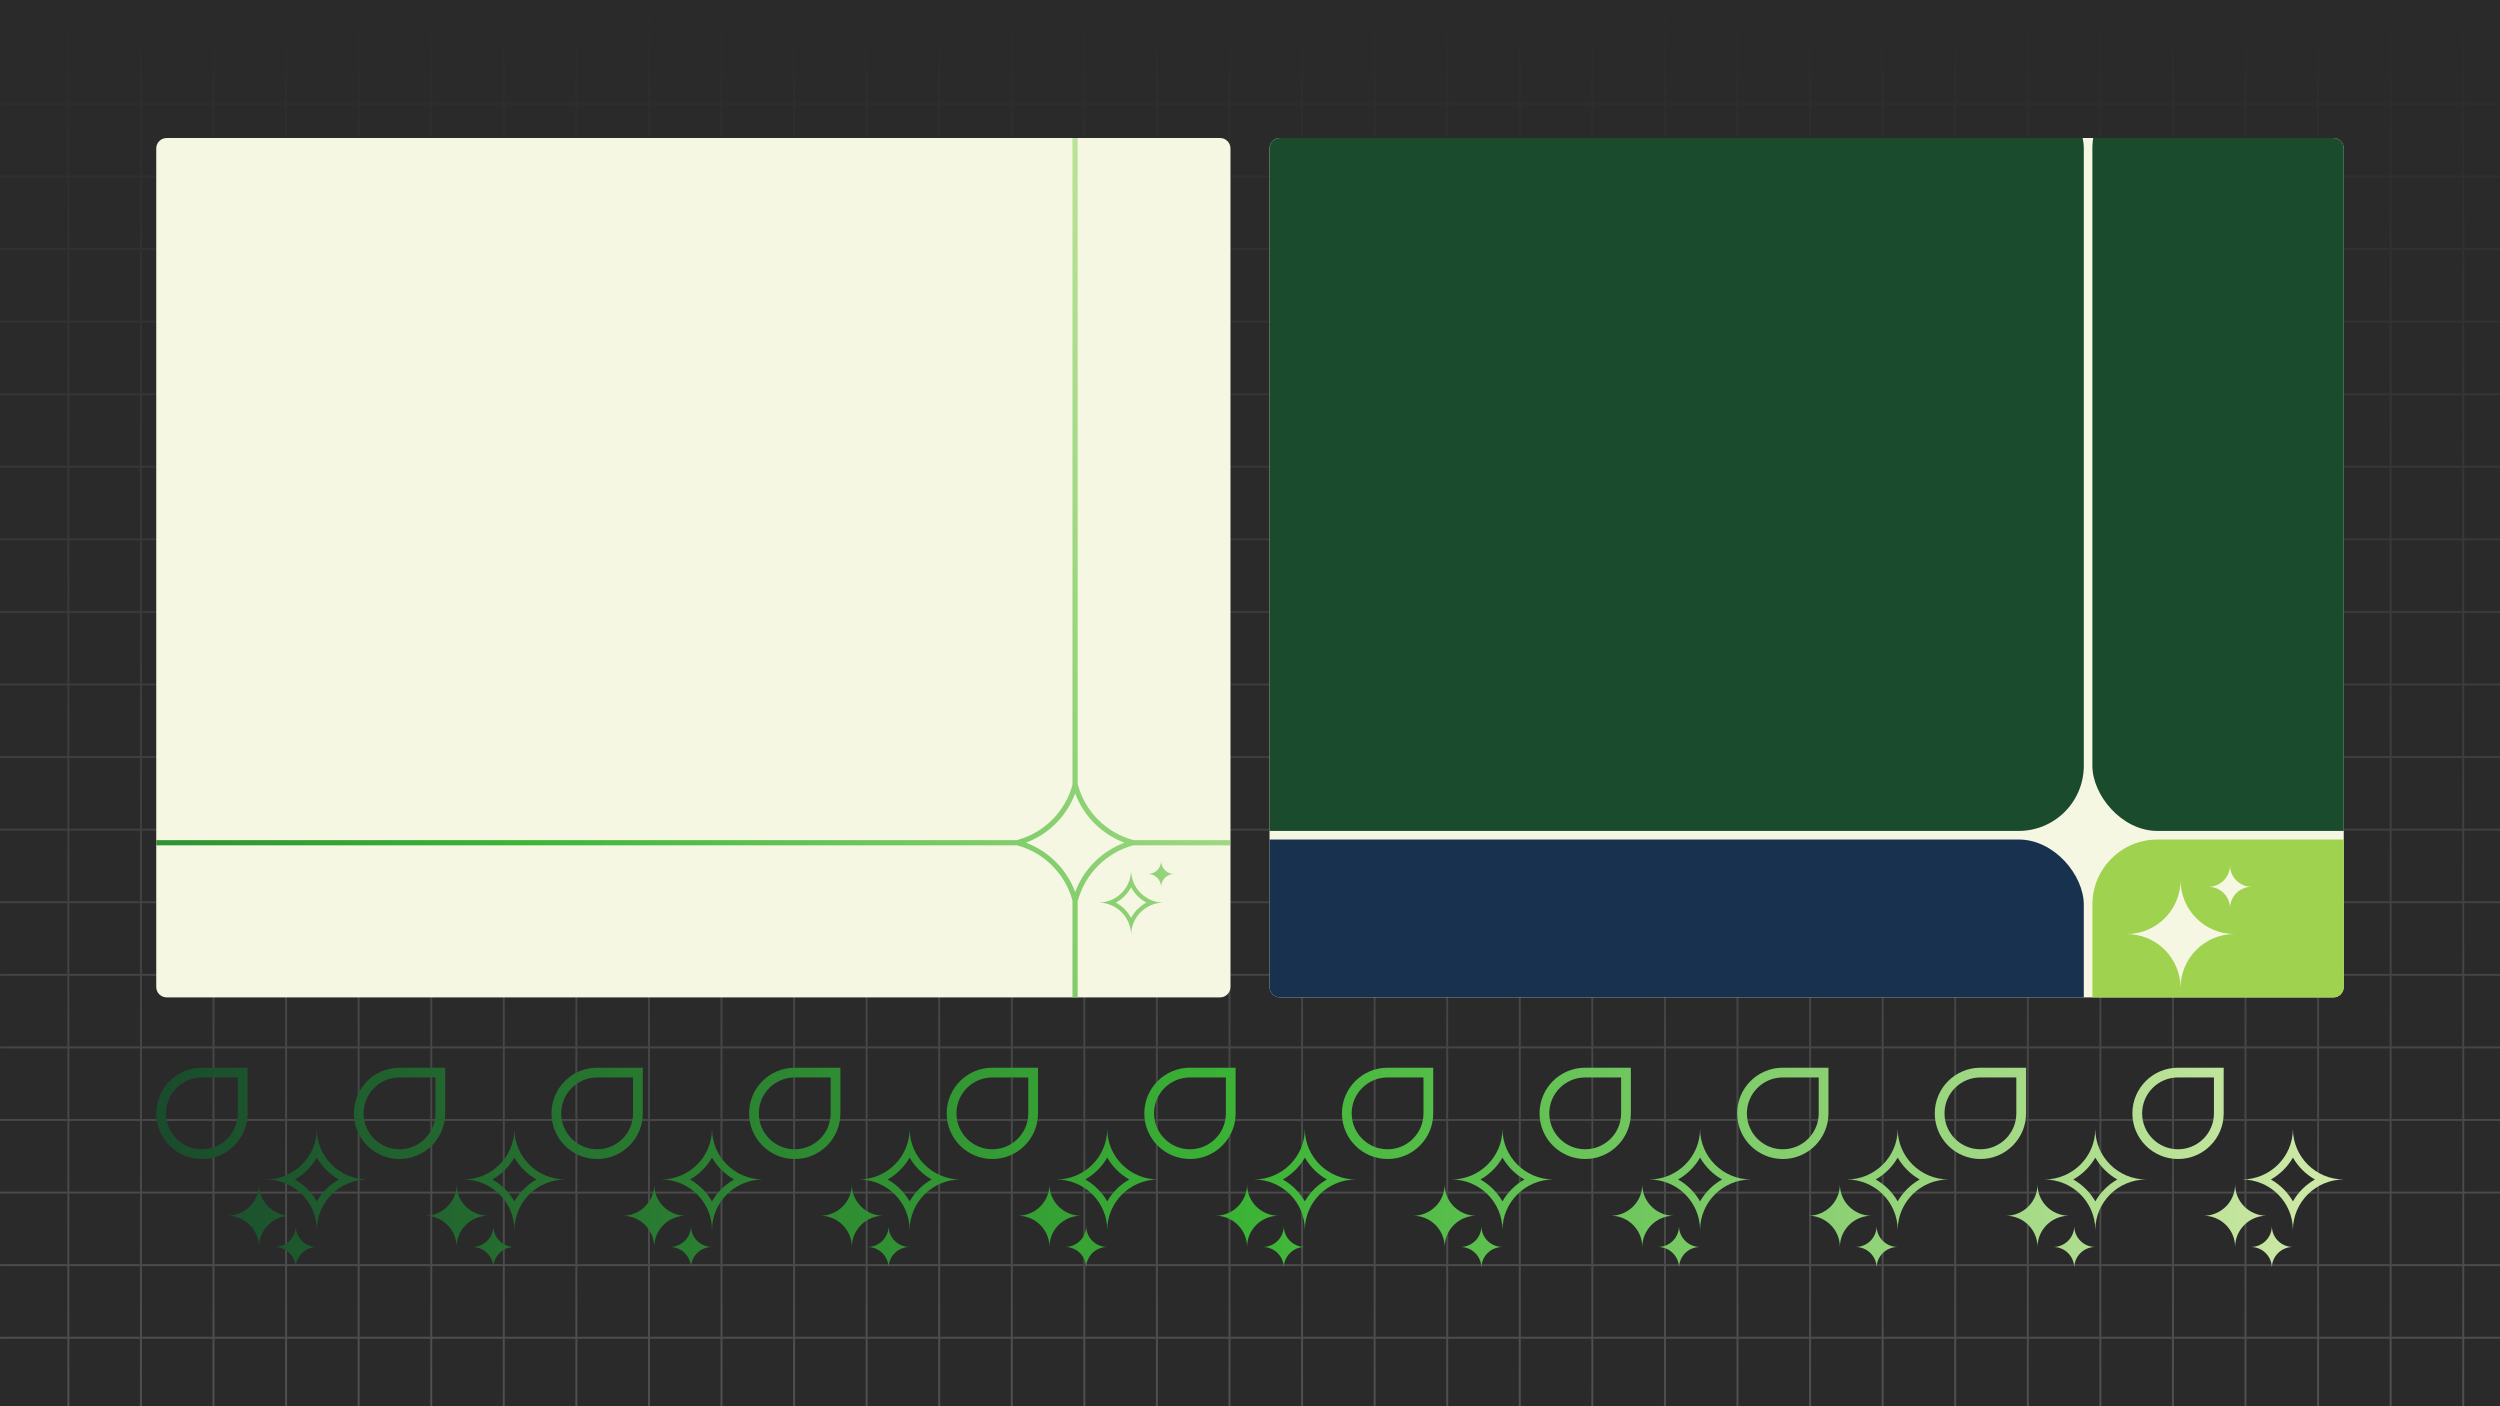 <svg xmlns="http://www.w3.org/2000/svg" width="1920" height="1080" viewBox="0 0 1920 1080" fill="none"><rect x="0" y="0" width="1920" height="1080" fill="#808080" stroke="none"/><g clip-path="url(#clip0_2454_1270)"><rect width="1920" height="1080" fill="#2A2A2A"></rect><mask id="mask0_2454_1270" style="mask-type:alpha" maskUnits="userSpaceOnUse" x="0" y="0" width="2000" height="1231"><rect width="2000" height="1230.77" fill="url(#paint0_linear_2454_1270)"></rect></mask><g mask="url(#mask0_2454_1270)"><g style="mix-blend-mode:overlay" opacity="0.2"><line x1="1501.61" y1="-421.18" x2="1501.61" y2="2170.1" stroke="white" stroke-width="1.5"></line><line x1="554.103" y1="-421.18" x2="554.103" y2="2170.1" stroke="white" stroke-width="1.5"></line><line x1="609.849" y1="-421.18" x2="609.849" y2="2170.1" stroke="white" stroke-width="1.5"></line><line x1="1055.72" y1="-421.18" x2="1055.72" y2="2170.1" stroke="white" stroke-width="1.5"></line><line x1="108.241" y1="-421.18" x2="108.241" y2="2170.1" stroke="white" stroke-width="1.5"></line><line x1="1724.53" y1="-421.181" x2="1724.53" y2="2170.1" stroke="white" stroke-width="1.5"></line><line x1="832.771" y1="-421.18" x2="832.771" y2="2170.1" stroke="white" stroke-width="1.5"></line><line x1="1278.68" y1="-421.18" x2="1278.68" y2="2170.1" stroke="white" stroke-width="1.5"></line><line x1="331.2" y1="-421.18" x2="331.2" y2="2170.1" stroke="white" stroke-width="1.5"></line><line x1="1557.36" y1="-421.18" x2="1557.36" y2="2170.1" stroke="white" stroke-width="1.5"></line><line x1="665.579" y1="-421.18" x2="665.579" y2="2170.1" stroke="white" stroke-width="1.5"></line><line x1="1111.46" y1="-421.18" x2="1111.46" y2="2170.1" stroke="white" stroke-width="1.5"></line><line x1="163.955" y1="-421.18" x2="163.955" y2="2170.1" stroke="white" stroke-width="1.5"></line><line x1="1780.28" y1="-421.181" x2="1780.28" y2="2170.1" stroke="white" stroke-width="1.5"></line><line x1="888.502" y1="-421.18" x2="888.502" y2="2170.1" stroke="white" stroke-width="1.5"></line><line x1="1334.39" y1="-421.18" x2="1334.39" y2="2170.1" stroke="white" stroke-width="1.5"></line><line x1="386.913" y1="-421.18" x2="386.913" y2="2170.1" stroke="white" stroke-width="1.5"></line><line x1="1613.08" y1="-421.18" x2="1613.08" y2="2170.1" stroke="white" stroke-width="1.5"></line><line x1="721.297" y1="-421.18" x2="721.297" y2="2170.1" stroke="white" stroke-width="1.5"></line><line x1="1167.19" y1="-421.18" x2="1167.19" y2="2170.1" stroke="white" stroke-width="1.5"></line><line x1="219.712" y1="-421.18" x2="219.712" y2="2170.1" stroke="white" stroke-width="1.5"></line><line x1="1836" y1="-421.181" x2="1836" y2="2170.1" stroke="white" stroke-width="1.5"></line><line x1="944.267" y1="-421.18" x2="944.267" y2="2170.1" stroke="white" stroke-width="1.5"></line><line x1="1390.17" y1="-421.18" x2="1390.17" y2="2170.1" stroke="white" stroke-width="1.5"></line><line x1="442.65" y1="-421.18" x2="442.65" y2="2170.1" stroke="white" stroke-width="1.5"></line><line x1="1668.81" y1="-421.181" x2="1668.81" y2="2170.1" stroke="white" stroke-width="1.5"></line><line x1="777.062" y1="-421.18" x2="777.062" y2="2170.1" stroke="white" stroke-width="1.5"></line><line x1="1222.91" y1="-421.18" x2="1222.91" y2="2170.1" stroke="white" stroke-width="1.5"></line><line x1="275.436" y1="-421.18" x2="275.436" y2="2170.1" stroke="white" stroke-width="1.5"></line><line x1="1891.77" y1="-421.181" x2="1891.77" y2="2170.1" stroke="white" stroke-width="1.5"></line><line x1="999.985" y1="-421.18" x2="999.985" y2="2170.1" stroke="white" stroke-width="1.5"></line><line x1="52.503" y1="-421.18" x2="52.503" y2="2170.1" stroke="white" stroke-width="1.5"></line><line x1="1445.88" y1="-421.18" x2="1445.88" y2="2170.1" stroke="white" stroke-width="1.5"></line><line x1="498.394" y1="-421.18" x2="498.394" y2="2170.1" stroke="white" stroke-width="1.5"></line><line x1="-614.505" y1="414.199" x2="2586.94" y2="414.199" stroke="white" stroke-width="1.5"></line><line x1="-614.505" y1="860.136" x2="2586.94" y2="860.136" stroke="white" stroke-width="1.5"></line><line x1="-614.505" y1="191.232" x2="2586.94" y2="191.233" stroke="white" stroke-width="1.5"></line><line x1="-614.505" y1="637.19" x2="2586.94" y2="637.191" stroke="white" stroke-width="1.5"></line><line x1="-614.505" y1="358.479" x2="2586.94" y2="358.479" stroke="white" stroke-width="1.5"></line><line x1="-614.505" y1="804.415" x2="2586.94" y2="804.415" stroke="white" stroke-width="1.5"></line><line x1="-614.505" y1="135.511" x2="2586.94" y2="135.511" stroke="white" stroke-width="1.5"></line><line x1="-614.505" y1="1027.37" x2="2586.94" y2="1027.37" stroke="white" stroke-width="1.5"></line><line x1="-614.505" y1="581.464" x2="2586.94" y2="581.464" stroke="white" stroke-width="1.5"></line><line x1="-614.505" y1="302.73" x2="2586.94" y2="302.731" stroke="white" stroke-width="1.5"></line><line x1="-614.505" y1="748.688" x2="2586.94" y2="748.689" stroke="white" stroke-width="1.5"></line><line x1="-614.505" y1="79.728" x2="2586.94" y2="79.729" stroke="white" stroke-width="1.5"></line><line x1="-614.505" y1="971.606" x2="2586.94" y2="971.607" stroke="white" stroke-width="1.5"></line><line x1="-614.505" y1="525.688" x2="2586.94" y2="525.688" stroke="white" stroke-width="1.5"></line><line x1="-614.505" y1="247.003" x2="2586.94" y2="247.003" stroke="white" stroke-width="1.5"></line><line x1="-614.505" y1="692.911" x2="2586.94" y2="692.911" stroke="white" stroke-width="1.5"></line><line x1="-614.505" y1="24.008" x2="2586.94" y2="24.008" stroke="white" stroke-width="1.5"></line><line x1="-614.505" y1="915.896" x2="2586.94" y2="915.896" stroke="white" stroke-width="1.5"></line><line x1="-614.505" y1="469.955" x2="2586.94" y2="469.955" stroke="white" stroke-width="1.5"></line></g></g><g clip-path="url(#clip1_2454_1270)"><path d="M120 114C120 109.582 123.582 106 128 106H937C941.418 106 945 109.582 945 114V758C945 762.418 941.418 766 937 766H128C123.582 766 120 762.418 120 758V114Z" fill="#F6F7E3"></path><g clip-path="url(#clip2_2454_1270)"><path fill-rule="evenodd" clip-rule="evenodd" d="M823.65 -243.8H827.65V602.038C827.704 602.247 827.759 602.455 827.815 602.663C833.375 623.307 849.632 639.564 870.276 645.123C870.372 645.149 870.468 645.175 870.564 645.2H944.65V649.2H870.489C870.418 649.219 870.347 649.238 870.276 649.257C849.632 654.817 833.374 671.074 827.815 691.718C827.759 691.926 827.704 692.134 827.65 692.343V766.2H823.65V691.604C818.061 671.014 801.826 654.807 781.219 649.257L781.006 649.2H-472.35V645.2H780.931L781.068 645.164L781.219 645.123C801.826 639.574 818.061 623.366 823.65 602.776V-243.8ZM787.88 647.19C805.364 653.684 819.253 667.573 825.748 685.057C832.242 667.573 846.131 653.684 863.615 647.19C846.131 640.696 832.242 626.807 825.748 609.324C819.253 626.807 805.364 640.696 787.88 647.19ZM893.72 693.196C890.456 693.203 887.338 693.833 884.478 694.974C878.096 697.521 873.005 702.613 870.458 708.995C869.321 711.843 868.691 714.949 868.68 718.2C868.668 714.949 868.038 711.843 866.901 708.995C864.354 702.613 859.263 697.521 852.881 694.974C850.025 693.835 846.911 693.205 843.65 693.196C846.911 693.188 850.025 692.557 852.881 691.418C859.263 688.871 864.354 683.78 866.901 677.398C868.037 674.551 868.667 671.449 868.68 668.2C868.692 671.449 869.322 674.551 870.458 677.398C873.005 683.78 878.096 688.871 884.478 691.418C887.338 692.559 890.456 693.189 893.72 693.196ZM880.406 693.196C875.43 695.853 871.336 699.946 868.68 704.922C866.023 699.946 861.93 695.853 856.953 693.196C861.93 690.539 866.023 686.446 868.68 681.47C871.336 686.446 875.43 690.539 880.406 693.196ZM891.718 661.2C891.739 666.719 896.213 671.187 901.734 671.199C896.212 671.21 891.738 675.68 891.718 681.2C891.698 675.682 887.225 671.213 881.706 671.199C887.224 671.184 891.696 666.717 891.718 661.2Z" fill="url(#paint1_linear_2454_1270)"></path></g></g><g clip-path="url(#clip3_2454_1270)"><path d="M975 114C975 109.582 978.582 106 983 106H1792C1796.42 106 1800 109.582 1800 114V758C1800 762.418 1796.42 766 1792 766H983C978.582 766 975 762.418 975 758V114Z" fill="#F6F7E3"></path><g clip-path="url(#clip4_2454_1270)"><rect x="861.15" y="63.95" width="739.2" height="574.2" rx="50" fill="#194B2C"></rect><rect x="861.15" y="644.75" width="739.2" height="574.2" rx="50" fill="#18314F"></rect><rect x="1606.95" y="63.95" width="739.2" height="574.2" rx="50" fill="#194B2C"></rect><path fill-rule="evenodd" clip-rule="evenodd" d="M1606.95 694.75C1606.95 667.136 1629.34 644.75 1656.95 644.75H2296.15C2323.76 644.75 2346.15 667.136 2346.15 694.75V1168.95C2346.15 1196.56 2323.76 1218.95 2296.15 1218.95H1656.95C1629.34 1218.95 1606.95 1196.56 1606.95 1168.95V694.75ZM1715.97 717.343C1693.19 717.294 1674.74 698.863 1674.65 676.1C1674.56 698.857 1656.11 717.284 1633.35 717.343C1656.12 717.402 1674.57 735.837 1674.65 758.6C1674.73 735.831 1693.19 717.392 1715.97 717.343ZM1712.66 664.55C1712.7 673.655 1720.08 681.028 1729.19 681.047C1720.08 681.067 1712.69 688.442 1712.66 697.55C1712.63 688.445 1705.25 681.071 1696.14 681.047C1705.25 681.024 1712.63 673.653 1712.66 664.55Z" fill="#9FD24E"></path></g></g><path fill-rule="evenodd" clip-rule="evenodd" d="M182.641 827.479H155.06C139.828 827.479 127.479 839.828 127.479 855.06C127.479 870.292 139.828 882.641 155.06 882.641C170.292 882.641 182.641 870.292 182.641 855.06V827.479ZM155.06 820C135.697 820 120 835.697 120 855.06C120 874.423 135.697 890.12 155.06 890.12C174.423 890.12 190.12 874.423 190.12 855.06V820H155.06Z" fill="url(#paint2_linear_2454_1270)"></path><path fill-rule="evenodd" clip-rule="evenodd" d="M334.407 827.479H306.827C291.594 827.479 279.246 839.828 279.246 855.06C279.246 870.292 291.594 882.641 306.827 882.641C322.059 882.641 334.407 870.292 334.407 855.06V827.479ZM306.827 820C287.464 820 271.767 835.697 271.767 855.06C271.767 874.423 287.464 890.12 306.827 890.12C326.19 890.12 341.887 874.423 341.887 855.06V820H306.827Z" fill="url(#paint3_linear_2454_1270)"></path><path fill-rule="evenodd" clip-rule="evenodd" d="M486.174 827.479H458.593C443.361 827.479 431.013 839.828 431.013 855.06C431.013 870.292 443.361 882.641 458.593 882.641C473.826 882.641 486.174 870.292 486.174 855.06V827.479ZM458.593 820C439.23 820 423.533 835.697 423.533 855.06C423.533 874.423 439.23 890.12 458.593 890.12C477.957 890.12 493.654 874.423 493.654 855.06V820H458.593Z" fill="url(#paint4_linear_2454_1270)"></path><path fill-rule="evenodd" clip-rule="evenodd" d="M637.941 827.479H610.36C595.128 827.479 582.78 839.828 582.78 855.06C582.78 870.292 595.128 882.641 610.36 882.641C625.593 882.641 637.941 870.292 637.941 855.06V827.479ZM610.36 820C590.997 820 575.3 835.697 575.3 855.06C575.3 874.423 590.997 890.12 610.36 890.12C629.723 890.12 645.42 874.423 645.42 855.06V820H610.36Z" fill="url(#paint5_linear_2454_1270)"></path><path fill-rule="evenodd" clip-rule="evenodd" d="M789.708 827.479H762.127C746.895 827.479 734.546 839.828 734.546 855.06C734.546 870.292 746.895 882.641 762.127 882.641C777.359 882.641 789.708 870.292 789.708 855.06V827.479ZM762.127 820C742.764 820 727.067 835.697 727.067 855.06C727.067 874.423 742.764 890.12 762.127 890.12C781.49 890.12 797.187 874.423 797.187 855.06V820H762.127Z" fill="url(#paint6_linear_2454_1270)"></path><path fill-rule="evenodd" clip-rule="evenodd" d="M941.474 827.479H913.894C898.661 827.479 886.313 839.828 886.313 855.06C886.313 870.292 898.661 882.641 913.894 882.641C929.126 882.641 941.474 870.292 941.474 855.06V827.479ZM913.894 820C894.531 820 878.834 835.697 878.834 855.06C878.834 874.423 894.531 890.12 913.894 890.12C933.257 890.12 948.954 874.423 948.954 855.06V820H913.894Z" fill="url(#paint7_linear_2454_1270)"></path><path fill-rule="evenodd" clip-rule="evenodd" d="M1093.24 827.479H1065.66C1050.43 827.479 1038.08 839.828 1038.08 855.06C1038.08 870.292 1050.43 882.641 1065.66 882.641C1080.89 882.641 1093.24 870.292 1093.24 855.06V827.479ZM1065.66 820C1046.3 820 1030.6 835.697 1030.6 855.06C1030.6 874.423 1046.3 890.12 1065.66 890.12C1085.02 890.12 1100.72 874.423 1100.72 855.06V820H1065.66Z" fill="url(#paint8_linear_2454_1270)"></path><path fill-rule="evenodd" clip-rule="evenodd" d="M1245.01 827.479H1217.43C1202.19 827.479 1189.85 839.828 1189.85 855.06C1189.85 870.292 1202.19 882.641 1217.43 882.641C1232.66 882.641 1245.01 870.292 1245.01 855.06V827.479ZM1217.43 820C1198.06 820 1182.37 835.697 1182.37 855.06C1182.37 874.423 1198.06 890.12 1217.43 890.12C1236.79 890.12 1252.49 874.423 1252.49 855.06V820H1217.43Z" fill="url(#paint9_linear_2454_1270)"></path><path fill-rule="evenodd" clip-rule="evenodd" d="M1396.77 827.479H1369.19C1353.96 827.479 1341.61 839.828 1341.61 855.06C1341.61 870.292 1353.96 882.641 1369.19 882.641C1384.43 882.641 1396.77 870.292 1396.77 855.06V827.479ZM1369.19 820C1349.83 820 1334.13 835.697 1334.13 855.06C1334.13 874.423 1349.83 890.12 1369.19 890.12C1388.56 890.12 1404.25 874.423 1404.25 855.06V820H1369.19Z" fill="url(#paint10_linear_2454_1270)"></path><path fill-rule="evenodd" clip-rule="evenodd" d="M1548.54 827.479H1520.96C1505.73 827.479 1493.38 839.828 1493.38 855.06C1493.38 870.292 1505.73 882.641 1520.96 882.641C1536.19 882.641 1548.54 870.292 1548.54 855.06V827.479ZM1520.96 820C1501.6 820 1485.9 835.697 1485.9 855.06C1485.9 874.423 1501.6 890.12 1520.96 890.12C1540.32 890.12 1556.02 874.423 1556.02 855.06V820H1520.96Z" fill="url(#paint11_linear_2454_1270)"></path><path fill-rule="evenodd" clip-rule="evenodd" d="M1700.31 827.479H1672.73C1657.49 827.479 1645.15 839.828 1645.15 855.06C1645.15 870.292 1657.49 882.641 1672.73 882.641C1687.96 882.641 1700.31 870.292 1700.31 855.06V827.479ZM1672.73 820C1653.36 820 1637.67 835.697 1637.67 855.06C1637.67 874.423 1653.36 890.12 1672.73 890.12C1692.09 890.12 1707.79 874.423 1707.79 855.06V820H1672.73Z" fill="url(#paint12_linear_2454_1270)"></path><path fill-rule="evenodd" clip-rule="evenodd" d="M204.237 905.84C209.684 905.852 214.869 906.97 219.578 908.98C228.791 912.914 236.181 920.263 240.136 929.426C242.151 934.093 243.274 939.23 243.294 944.626C243.313 939.23 244.436 934.093 246.451 929.426C250.406 920.263 257.796 912.914 267.009 908.98C271.713 906.972 276.892 905.854 282.333 905.84C276.892 905.826 271.713 904.708 267.009 902.7C257.796 898.767 250.406 891.418 246.451 882.255C244.438 877.592 243.315 872.458 243.294 867.067C243.272 872.458 242.149 877.592 240.136 882.255C236.181 891.418 228.791 898.767 219.578 902.7C214.869 904.71 209.684 905.828 204.237 905.84ZM226.394 905.84C233.433 909.827 239.285 915.647 243.294 922.647C247.302 915.647 253.154 909.827 260.193 905.84C253.154 901.854 247.302 896.033 243.294 889.033C239.285 896.033 233.433 901.854 226.394 905.84Z" fill="url(#paint13_linear_2454_1270)"></path><path d="M174.751 933.686C188.065 933.658 198.856 922.941 198.908 909.705C198.96 922.937 209.744 933.652 223.053 933.686C209.741 933.721 198.955 944.44 198.908 957.675C198.86 944.436 188.068 933.715 174.751 933.686Z" fill="url(#paint14_linear_2454_1270)"></path><path d="M227.12 941.663C227.086 950.512 219.862 957.675 210.956 957.675C219.862 957.675 227.085 964.839 227.12 973.688C227.155 964.839 234.379 957.676 243.285 957.676C234.378 957.676 227.154 950.512 227.12 941.663Z" fill="url(#paint15_linear_2454_1270)"></path><path fill-rule="evenodd" clip-rule="evenodd" d="M356.004 905.84C361.45 905.852 366.636 906.97 371.345 908.98C380.558 912.914 387.948 920.263 391.903 929.426C393.917 934.093 395.041 939.23 395.06 944.626C395.08 939.23 396.203 934.093 398.218 929.426C402.173 920.263 409.562 912.914 418.776 908.98C423.48 906.972 428.659 905.854 434.099 905.84C428.659 905.826 423.48 904.708 418.776 902.7C409.562 898.767 402.173 891.418 398.218 882.255C396.205 877.592 395.082 872.458 395.06 867.067C395.039 872.458 393.916 877.592 391.903 882.255C387.948 891.418 380.558 898.767 371.345 902.7C366.636 904.71 361.45 905.828 356.004 905.84ZM378.16 905.84C385.199 909.827 391.052 915.647 395.06 922.647C399.069 915.647 404.921 909.827 411.96 905.84C404.921 901.854 399.069 896.033 395.06 889.033C391.052 896.033 385.199 901.854 378.16 905.84Z" fill="url(#paint16_linear_2454_1270)"></path><path d="M326.518 933.686C339.832 933.658 350.622 922.941 350.674 909.705C350.726 922.937 361.511 933.652 374.82 933.686C361.508 933.721 350.722 944.44 350.674 957.675C350.627 944.436 339.835 933.715 326.518 933.686Z" fill="url(#paint17_linear_2454_1270)"></path><path d="M378.887 941.663C378.852 950.512 371.629 957.675 362.722 957.675C371.628 957.675 378.852 964.839 378.887 973.688C378.922 964.839 386.145 957.676 395.051 957.676C386.145 957.676 378.921 950.512 378.887 941.663Z" fill="url(#paint18_linear_2454_1270)"></path><path fill-rule="evenodd" clip-rule="evenodd" d="M507.771 905.84C513.217 905.852 518.403 906.97 523.112 908.98C532.325 912.914 539.715 920.263 543.67 929.426C545.684 934.093 546.808 939.23 546.827 944.626C546.846 939.23 547.97 934.093 549.984 929.426C553.939 920.263 561.329 912.914 570.542 908.98C575.246 906.972 580.426 905.854 585.866 905.84C580.426 905.826 575.246 904.708 570.542 902.7C561.329 898.767 553.939 891.418 549.984 882.255C547.971 877.592 546.848 872.458 546.827 867.067C546.806 872.458 545.683 877.592 543.67 882.255C539.715 891.418 532.325 898.767 523.112 902.7C518.403 904.71 513.217 905.828 507.771 905.84ZM529.927 905.84C536.966 909.827 542.819 915.647 546.827 922.647C550.835 915.647 556.688 909.827 563.727 905.84C556.688 901.854 550.836 896.033 546.827 889.033C542.819 896.033 536.966 901.854 529.927 905.84Z" fill="url(#paint19_linear_2454_1270)"></path><path d="M478.285 933.686C491.599 933.658 502.389 922.941 502.441 909.705C502.493 922.937 513.278 933.652 526.587 933.686C513.275 933.721 502.489 944.44 502.441 957.675C502.393 944.436 491.601 933.715 478.285 933.686Z" fill="url(#paint20_linear_2454_1270)"></path><path d="M530.654 941.663C530.619 950.512 523.395 957.675 514.489 957.675C523.395 957.675 530.619 964.839 530.654 973.688C530.688 964.839 537.912 957.676 546.818 957.676C537.912 957.676 530.688 950.512 530.654 941.663Z" fill="url(#paint21_linear_2454_1270)"></path><path fill-rule="evenodd" clip-rule="evenodd" d="M659.537 905.84C664.984 905.852 670.169 906.97 674.878 908.98C684.092 912.914 691.481 920.263 695.436 929.426C697.451 934.093 698.574 939.23 698.594 944.626C698.613 939.23 699.737 934.093 701.751 929.426C705.706 920.263 713.096 912.914 722.309 908.98C727.013 906.972 732.193 905.854 737.633 905.84C732.193 905.826 727.013 904.708 722.309 902.7C713.096 898.767 705.706 891.418 701.751 882.255C699.738 877.592 698.615 872.458 698.594 867.067C698.573 872.458 697.449 877.592 695.436 882.255C691.481 891.418 684.092 898.767 674.878 902.7C670.169 904.71 664.984 905.828 659.537 905.84ZM681.694 905.84C688.733 909.827 694.585 915.647 698.594 922.647C702.602 915.647 708.455 909.827 715.494 905.84C708.455 901.854 702.602 896.033 698.594 889.033C694.585 896.033 688.733 901.854 681.694 905.84Z" fill="url(#paint22_linear_2454_1270)"></path><path d="M630.051 933.686C643.365 933.658 654.156 922.941 654.208 909.705C654.26 922.937 665.044 933.652 678.353 933.686C665.042 933.721 654.255 944.44 654.208 957.675C654.16 944.436 643.368 933.715 630.051 933.686Z" fill="url(#paint23_linear_2454_1270)"></path><path d="M682.42 941.663C682.386 950.512 675.162 957.675 666.256 957.675C675.162 957.675 682.385 964.839 682.42 973.688C682.455 964.839 689.679 957.676 698.585 957.676C689.679 957.676 682.455 950.512 682.42 941.663Z" fill="url(#paint24_linear_2454_1270)"></path><path fill-rule="evenodd" clip-rule="evenodd" d="M811.304 905.84C816.751 905.852 821.936 906.97 826.645 908.98C835.858 912.914 843.248 920.263 847.203 929.426C849.218 934.093 850.341 939.23 850.36 944.626C850.38 939.23 851.503 934.093 853.518 929.426C857.473 920.263 864.863 912.914 874.076 908.98C878.78 906.972 883.959 905.854 889.4 905.84C883.959 905.826 878.78 904.708 874.076 902.7C864.863 898.767 857.473 891.418 853.518 882.255C851.505 877.592 850.382 872.458 850.36 867.067C850.339 872.458 849.216 877.592 847.203 882.255C843.248 891.418 835.858 898.767 826.645 902.7C821.936 904.71 816.751 905.828 811.304 905.84ZM833.461 905.84C840.5 909.827 846.352 915.647 850.36 922.647C854.369 915.647 860.221 909.827 867.26 905.84C860.221 901.854 854.369 896.033 850.36 889.033C846.352 896.033 840.5 901.854 833.461 905.84Z" fill="url(#paint25_linear_2454_1270)"></path><path d="M781.818 933.686C795.132 933.658 805.922 922.941 805.974 909.705C806.026 922.937 816.811 933.652 830.12 933.686C816.808 933.721 806.022 944.44 805.974 957.675C805.927 944.436 795.135 933.715 781.818 933.686Z" fill="url(#paint26_linear_2454_1270)"></path><path d="M834.187 941.663C834.153 950.512 826.929 957.675 818.023 957.675C826.928 957.675 834.152 964.839 834.187 973.688C834.222 964.839 841.446 957.676 850.352 957.676C841.445 957.676 834.221 950.512 834.187 941.663Z" fill="url(#paint27_linear_2454_1270)"></path><path fill-rule="evenodd" clip-rule="evenodd" d="M963.071 905.84C968.517 905.852 973.703 906.97 978.412 908.98C987.625 912.914 995.015 920.263 998.97 929.426C1000.98 934.093 1002.11 939.23 1002.13 944.626C1002.15 939.23 1003.27 934.093 1005.28 929.426C1009.24 920.263 1016.63 912.914 1025.84 908.98C1030.55 906.972 1035.73 905.854 1041.17 905.84C1035.73 905.826 1030.55 904.708 1025.84 902.7C1016.63 898.767 1009.24 891.418 1005.28 882.255C1003.27 877.592 1002.15 872.458 1002.13 867.067C1002.11 872.458 1000.98 877.592 998.97 882.255C995.015 891.418 987.625 898.767 978.412 902.7C973.703 904.71 968.517 905.828 963.071 905.84ZM985.227 905.84C992.266 909.827 998.119 915.647 1002.13 922.647C1006.14 915.647 1011.99 909.827 1019.03 905.84C1011.99 901.854 1006.14 896.033 1002.13 889.033C998.119 896.033 992.266 901.854 985.227 905.84Z" fill="url(#paint28_linear_2454_1270)"></path><path d="M933.585 933.686C946.899 933.658 957.689 922.941 957.741 909.705C957.793 922.937 968.578 933.652 981.887 933.686C968.575 933.721 957.789 944.44 957.741 957.675C957.693 944.436 946.902 933.715 933.585 933.686Z" fill="url(#paint29_linear_2454_1270)"></path><path d="M985.954 941.663C985.919 950.512 978.695 957.675 969.789 957.675C978.695 957.675 985.919 964.839 985.954 973.688C985.989 964.839 993.212 957.676 1002.12 957.676C993.212 957.676 985.988 950.512 985.954 941.663Z" fill="url(#paint30_linear_2454_1270)"></path><path fill-rule="evenodd" clip-rule="evenodd" d="M1114.84 905.84C1120.28 905.852 1125.47 906.97 1130.18 908.98C1139.39 912.914 1146.78 920.263 1150.74 929.426C1152.75 934.093 1153.87 939.23 1153.89 944.626C1153.91 939.23 1155.04 934.093 1157.05 929.426C1161.01 920.263 1168.4 912.914 1177.61 908.98C1182.31 906.972 1187.49 905.854 1192.93 905.84C1187.49 905.826 1182.31 904.708 1177.61 902.7C1168.4 898.767 1161.01 891.418 1157.05 882.255C1155.04 877.592 1153.92 872.458 1153.89 867.067C1153.87 872.458 1152.75 877.592 1150.74 882.255C1146.78 891.418 1139.39 898.767 1130.18 902.7C1125.47 904.71 1120.28 905.828 1114.84 905.84ZM1136.99 905.84C1144.03 909.827 1149.89 915.647 1153.89 922.647C1157.9 915.647 1163.75 909.827 1170.79 905.84C1163.75 901.854 1157.9 896.033 1153.89 889.033C1149.89 896.033 1144.03 901.854 1136.99 905.84Z" fill="url(#paint31_linear_2454_1270)"></path><path d="M1085.35 933.686C1098.67 933.658 1109.46 922.941 1109.51 909.705C1109.56 922.937 1120.34 933.652 1133.65 933.686C1120.34 933.721 1109.56 944.44 1109.51 957.675C1109.46 944.436 1098.67 933.715 1085.35 933.686Z" fill="url(#paint32_linear_2454_1270)"></path><path d="M1137.72 941.663C1137.69 950.512 1130.46 957.675 1121.56 957.675C1130.46 957.675 1137.69 964.839 1137.72 973.688C1137.76 964.839 1144.98 957.676 1153.89 957.676C1144.98 957.676 1137.75 950.512 1137.72 941.663Z" fill="url(#paint33_linear_2454_1270)"></path><path fill-rule="evenodd" clip-rule="evenodd" d="M1266.6 905.84C1272.05 905.852 1277.24 906.97 1281.95 908.98C1291.16 912.914 1298.55 920.263 1302.5 929.426C1304.52 934.093 1305.64 939.23 1305.66 944.626C1305.68 939.23 1306.8 934.093 1308.82 929.426C1312.77 920.263 1320.16 912.914 1329.38 908.98C1334.08 906.972 1339.26 905.854 1344.7 905.84C1339.26 905.826 1334.08 904.708 1329.38 902.7C1320.16 898.767 1312.77 891.418 1308.82 882.255C1306.81 877.592 1305.68 872.458 1305.66 867.067C1305.64 872.458 1304.52 877.592 1302.5 882.255C1298.55 891.418 1291.16 898.767 1281.95 902.7C1277.24 904.71 1272.05 905.828 1266.6 905.84ZM1288.76 905.84C1295.8 909.827 1301.65 915.647 1305.66 922.647C1309.67 915.647 1315.52 909.827 1322.56 905.84C1315.52 901.854 1309.67 896.033 1305.66 889.033C1301.65 896.033 1295.8 901.854 1288.76 905.84Z" fill="url(#paint34_linear_2454_1270)"></path><path d="M1237.12 933.686C1250.43 933.658 1261.22 922.941 1261.27 909.705C1261.33 922.937 1272.11 933.652 1285.42 933.686C1272.11 933.721 1261.32 944.44 1261.27 957.675C1261.23 944.436 1250.44 933.715 1237.12 933.686Z" fill="url(#paint35_linear_2454_1270)"></path><path d="M1289.49 941.663C1289.45 950.512 1282.23 957.675 1273.32 957.675C1282.23 957.675 1289.45 964.839 1289.49 973.688C1289.52 964.839 1296.75 957.676 1305.65 957.676C1296.75 957.676 1289.52 950.512 1289.49 941.663Z" fill="url(#paint36_linear_2454_1270)"></path><path fill-rule="evenodd" clip-rule="evenodd" d="M1418.37 905.84C1423.82 905.852 1429 906.97 1433.71 908.98C1442.93 912.914 1450.31 920.263 1454.27 929.426C1456.28 934.093 1457.41 939.23 1457.43 944.626C1457.45 939.23 1458.57 934.093 1460.58 929.426C1464.54 920.263 1471.93 912.914 1481.14 908.98C1485.85 906.972 1491.03 905.854 1496.47 905.84C1491.03 905.826 1485.85 904.708 1481.14 902.7C1471.93 898.767 1464.54 891.418 1460.58 882.255C1458.57 877.592 1457.45 872.458 1457.43 867.067C1457.41 872.458 1456.28 877.592 1454.27 882.255C1450.32 891.418 1442.93 898.767 1433.71 902.7C1429 904.71 1423.82 905.828 1418.37 905.84ZM1440.53 905.84C1447.57 909.827 1453.42 915.647 1457.43 922.647C1461.44 915.647 1467.29 909.827 1474.33 905.84C1467.29 901.854 1461.44 896.033 1457.43 889.033C1453.42 896.033 1447.57 901.854 1440.53 905.84Z" fill="url(#paint37_linear_2454_1270)"></path><path d="M1388.89 933.686C1402.2 933.658 1412.99 922.941 1413.04 909.705C1413.09 922.937 1423.88 933.652 1437.19 933.686C1423.88 933.721 1413.09 944.44 1413.04 957.675C1412.99 944.436 1402.2 933.715 1388.89 933.686Z" fill="url(#paint38_linear_2454_1270)"></path><path d="M1441.25 941.663C1441.22 950.512 1434 957.675 1425.09 957.675C1434 957.675 1441.22 964.839 1441.25 973.688C1441.29 964.839 1448.51 957.676 1457.42 957.676C1448.51 957.676 1441.29 950.512 1441.25 941.663Z" fill="url(#paint39_linear_2454_1270)"></path><path fill-rule="evenodd" clip-rule="evenodd" d="M1570.14 905.84C1575.58 905.852 1580.77 906.97 1585.48 908.98C1594.69 912.914 1602.08 920.263 1606.04 929.426C1608.05 934.093 1609.17 939.23 1609.19 944.626C1609.21 939.23 1610.34 934.093 1612.35 929.426C1616.31 920.263 1623.7 912.914 1632.91 908.98C1637.61 906.972 1642.79 905.854 1648.23 905.84C1642.79 905.826 1637.61 904.708 1632.91 902.7C1623.7 898.767 1616.31 891.418 1612.35 882.255C1610.34 877.592 1609.22 872.458 1609.19 867.067C1609.17 872.458 1608.05 877.592 1606.04 882.255C1602.08 891.418 1594.69 898.767 1585.48 902.7C1580.77 904.71 1575.58 905.828 1570.14 905.84ZM1592.29 905.84C1599.33 909.827 1605.19 915.647 1609.19 922.647C1613.2 915.647 1619.05 909.827 1626.09 905.84C1619.05 901.854 1613.2 896.033 1609.19 889.033C1605.19 896.033 1599.33 901.854 1592.29 905.84Z" fill="url(#paint40_linear_2454_1270)"></path><path d="M1540.65 933.686C1553.97 933.658 1564.76 922.941 1564.81 909.705C1564.86 922.937 1575.64 933.652 1588.95 933.686C1575.64 933.721 1564.86 944.44 1564.81 957.675C1564.76 944.436 1553.97 933.715 1540.65 933.686Z" fill="url(#paint41_linear_2454_1270)"></path><path d="M1593.02 941.663C1592.99 950.512 1585.76 957.675 1576.86 957.675C1585.76 957.675 1592.99 964.839 1593.02 973.688C1593.06 964.839 1600.28 957.676 1609.19 957.676C1600.28 957.676 1593.06 950.512 1593.02 941.663Z" fill="url(#paint42_linear_2454_1270)"></path><path fill-rule="evenodd" clip-rule="evenodd" d="M1721.9 905.84C1727.35 905.852 1732.54 906.97 1737.25 908.98C1746.46 912.914 1753.85 920.263 1757.8 929.426C1759.82 934.093 1760.94 939.23 1760.96 944.626C1760.98 939.23 1762.1 934.093 1764.12 929.426C1768.07 920.263 1775.46 912.914 1784.68 908.98C1789.38 906.972 1794.56 905.854 1800 905.84C1794.56 905.826 1789.38 904.708 1784.68 902.7C1775.46 898.767 1768.07 891.418 1764.12 882.255C1762.11 877.592 1760.98 872.458 1760.96 867.067C1760.94 872.458 1759.82 877.592 1757.8 882.255C1753.85 891.418 1746.46 898.767 1737.25 902.7C1732.54 904.71 1727.35 905.828 1721.9 905.84ZM1744.06 905.84C1751.1 909.827 1756.95 915.647 1760.96 922.647C1764.97 915.647 1770.82 909.827 1777.86 905.84C1770.82 901.854 1764.97 896.033 1760.96 889.033C1756.95 896.033 1751.1 901.854 1744.06 905.84Z" fill="url(#paint43_linear_2454_1270)"></path><path d="M1692.42 933.686C1705.73 933.658 1716.52 922.941 1716.57 909.705C1716.63 922.937 1727.41 933.652 1740.72 933.686C1727.41 933.721 1716.62 944.44 1716.57 957.675C1716.53 944.436 1705.74 933.715 1692.42 933.686Z" fill="url(#paint44_linear_2454_1270)"></path><path d="M1744.79 941.663C1744.75 950.512 1737.53 957.675 1728.62 957.675C1737.53 957.675 1744.75 964.839 1744.79 973.688C1744.82 964.839 1752.05 957.676 1760.95 957.676C1752.05 957.676 1744.82 950.512 1744.79 941.663Z" fill="url(#paint45_linear_2454_1270)"></path></g><defs><linearGradient id="paint0_linear_2454_1270" x1="1000" y1="0" x2="1000" y2="1230.77" gradientUnits="userSpaceOnUse"><stop stop-color="#2388FF" stop-opacity="0"></stop><stop offset="1" stop-color="#155299"></stop></linearGradient><linearGradient id="paint1_linear_2454_1270" x1="-374.199" y1="766.203" x2="944.989" y2="97.661" gradientUnits="userSpaceOnUse"><stop stop-color="#194B2C"></stop><stop offset="0.5" stop-color="#3CB436"></stop><stop offset="1" stop-color="#D1EAA9"></stop></linearGradient><linearGradient id="paint2_linear_2454_1270" x1="120" y1="896.843" x2="1800" y2="898.804" gradientUnits="userSpaceOnUse"><stop stop-color="#194B2C"></stop><stop offset="0.5" stop-color="#3CB436"></stop><stop offset="1" stop-color="#D1EAA9"></stop></linearGradient><linearGradient id="paint3_linear_2454_1270" x1="120" y1="896.843" x2="1800" y2="898.804" gradientUnits="userSpaceOnUse"><stop stop-color="#194B2C"></stop><stop offset="0.5" stop-color="#3CB436"></stop><stop offset="1" stop-color="#D1EAA9"></stop></linearGradient><linearGradient id="paint4_linear_2454_1270" x1="120" y1="896.843" x2="1800" y2="898.804" gradientUnits="userSpaceOnUse"><stop stop-color="#194B2C"></stop><stop offset="0.5" stop-color="#3CB436"></stop><stop offset="1" stop-color="#D1EAA9"></stop></linearGradient><linearGradient id="paint5_linear_2454_1270" x1="120" y1="896.843" x2="1800" y2="898.804" gradientUnits="userSpaceOnUse"><stop stop-color="#194B2C"></stop><stop offset="0.5" stop-color="#3CB436"></stop><stop offset="1" stop-color="#D1EAA9"></stop></linearGradient><linearGradient id="paint6_linear_2454_1270" x1="120" y1="896.843" x2="1800" y2="898.804" gradientUnits="userSpaceOnUse"><stop stop-color="#194B2C"></stop><stop offset="0.5" stop-color="#3CB436"></stop><stop offset="1" stop-color="#D1EAA9"></stop></linearGradient><linearGradient id="paint7_linear_2454_1270" x1="120" y1="896.843" x2="1800" y2="898.804" gradientUnits="userSpaceOnUse"><stop stop-color="#194B2C"></stop><stop offset="0.5" stop-color="#3CB436"></stop><stop offset="1" stop-color="#D1EAA9"></stop></linearGradient><linearGradient id="paint8_linear_2454_1270" x1="120" y1="896.843" x2="1800" y2="898.804" gradientUnits="userSpaceOnUse"><stop stop-color="#194B2C"></stop><stop offset="0.5" stop-color="#3CB436"></stop><stop offset="1" stop-color="#D1EAA9"></stop></linearGradient><linearGradient id="paint9_linear_2454_1270" x1="120" y1="896.843" x2="1800" y2="898.804" gradientUnits="userSpaceOnUse"><stop stop-color="#194B2C"></stop><stop offset="0.5" stop-color="#3CB436"></stop><stop offset="1" stop-color="#D1EAA9"></stop></linearGradient><linearGradient id="paint10_linear_2454_1270" x1="120" y1="896.843" x2="1800" y2="898.804" gradientUnits="userSpaceOnUse"><stop stop-color="#194B2C"></stop><stop offset="0.5" stop-color="#3CB436"></stop><stop offset="1" stop-color="#D1EAA9"></stop></linearGradient><linearGradient id="paint11_linear_2454_1270" x1="120" y1="896.843" x2="1800" y2="898.804" gradientUnits="userSpaceOnUse"><stop stop-color="#194B2C"></stop><stop offset="0.5" stop-color="#3CB436"></stop><stop offset="1" stop-color="#D1EAA9"></stop></linearGradient><linearGradient id="paint12_linear_2454_1270" x1="120" y1="896.843" x2="1800" y2="898.804" gradientUnits="userSpaceOnUse"><stop stop-color="#194B2C"></stop><stop offset="0.5" stop-color="#3CB436"></stop><stop offset="1" stop-color="#D1EAA9"></stop></linearGradient><linearGradient id="paint13_linear_2454_1270" x1="120" y1="896.843" x2="1800" y2="898.804" gradientUnits="userSpaceOnUse"><stop stop-color="#194B2C"></stop><stop offset="0.5" stop-color="#3CB436"></stop><stop offset="1" stop-color="#D1EAA9"></stop></linearGradient><linearGradient id="paint14_linear_2454_1270" x1="120" y1="896.843" x2="1800" y2="898.804" gradientUnits="userSpaceOnUse"><stop stop-color="#194B2C"></stop><stop offset="0.5" stop-color="#3CB436"></stop><stop offset="1" stop-color="#D1EAA9"></stop></linearGradient><linearGradient id="paint15_linear_2454_1270" x1="120" y1="896.843" x2="1800" y2="898.804" gradientUnits="userSpaceOnUse"><stop stop-color="#194B2C"></stop><stop offset="0.5" stop-color="#3CB436"></stop><stop offset="1" stop-color="#D1EAA9"></stop></linearGradient><linearGradient id="paint16_linear_2454_1270" x1="120" y1="896.843" x2="1800" y2="898.804" gradientUnits="userSpaceOnUse"><stop stop-color="#194B2C"></stop><stop offset="0.5" stop-color="#3CB436"></stop><stop offset="1" stop-color="#D1EAA9"></stop></linearGradient><linearGradient id="paint17_linear_2454_1270" x1="120" y1="896.843" x2="1800" y2="898.804" gradientUnits="userSpaceOnUse"><stop stop-color="#194B2C"></stop><stop offset="0.5" stop-color="#3CB436"></stop><stop offset="1" stop-color="#D1EAA9"></stop></linearGradient><linearGradient id="paint18_linear_2454_1270" x1="120" y1="896.843" x2="1800" y2="898.804" gradientUnits="userSpaceOnUse"><stop stop-color="#194B2C"></stop><stop offset="0.5" stop-color="#3CB436"></stop><stop offset="1" stop-color="#D1EAA9"></stop></linearGradient><linearGradient id="paint19_linear_2454_1270" x1="120" y1="896.843" x2="1800" y2="898.804" gradientUnits="userSpaceOnUse"><stop stop-color="#194B2C"></stop><stop offset="0.5" stop-color="#3CB436"></stop><stop offset="1" stop-color="#D1EAA9"></stop></linearGradient><linearGradient id="paint20_linear_2454_1270" x1="120" y1="896.843" x2="1800" y2="898.804" gradientUnits="userSpaceOnUse"><stop stop-color="#194B2C"></stop><stop offset="0.5" stop-color="#3CB436"></stop><stop offset="1" stop-color="#D1EAA9"></stop></linearGradient><linearGradient id="paint21_linear_2454_1270" x1="120" y1="896.843" x2="1800" y2="898.804" gradientUnits="userSpaceOnUse"><stop stop-color="#194B2C"></stop><stop offset="0.5" stop-color="#3CB436"></stop><stop offset="1" stop-color="#D1EAA9"></stop></linearGradient><linearGradient id="paint22_linear_2454_1270" x1="120" y1="896.843" x2="1800" y2="898.804" gradientUnits="userSpaceOnUse"><stop stop-color="#194B2C"></stop><stop offset="0.5" stop-color="#3CB436"></stop><stop offset="1" stop-color="#D1EAA9"></stop></linearGradient><linearGradient id="paint23_linear_2454_1270" x1="120" y1="896.843" x2="1800" y2="898.804" gradientUnits="userSpaceOnUse"><stop stop-color="#194B2C"></stop><stop offset="0.5" stop-color="#3CB436"></stop><stop offset="1" stop-color="#D1EAA9"></stop></linearGradient><linearGradient id="paint24_linear_2454_1270" x1="120" y1="896.843" x2="1800" y2="898.804" gradientUnits="userSpaceOnUse"><stop stop-color="#194B2C"></stop><stop offset="0.5" stop-color="#3CB436"></stop><stop offset="1" stop-color="#D1EAA9"></stop></linearGradient><linearGradient id="paint25_linear_2454_1270" x1="120" y1="896.843" x2="1800" y2="898.804" gradientUnits="userSpaceOnUse"><stop stop-color="#194B2C"></stop><stop offset="0.5" stop-color="#3CB436"></stop><stop offset="1" stop-color="#D1EAA9"></stop></linearGradient><linearGradient id="paint26_linear_2454_1270" x1="120" y1="896.843" x2="1800" y2="898.804" gradientUnits="userSpaceOnUse"><stop stop-color="#194B2C"></stop><stop offset="0.5" stop-color="#3CB436"></stop><stop offset="1" stop-color="#D1EAA9"></stop></linearGradient><linearGradient id="paint27_linear_2454_1270" x1="120" y1="896.843" x2="1800" y2="898.804" gradientUnits="userSpaceOnUse"><stop stop-color="#194B2C"></stop><stop offset="0.5" stop-color="#3CB436"></stop><stop offset="1" stop-color="#D1EAA9"></stop></linearGradient><linearGradient id="paint28_linear_2454_1270" x1="120" y1="896.843" x2="1800" y2="898.804" gradientUnits="userSpaceOnUse"><stop stop-color="#194B2C"></stop><stop offset="0.5" stop-color="#3CB436"></stop><stop offset="1" stop-color="#D1EAA9"></stop></linearGradient><linearGradient id="paint29_linear_2454_1270" x1="120" y1="896.843" x2="1800" y2="898.804" gradientUnits="userSpaceOnUse"><stop stop-color="#194B2C"></stop><stop offset="0.5" stop-color="#3CB436"></stop><stop offset="1" stop-color="#D1EAA9"></stop></linearGradient><linearGradient id="paint30_linear_2454_1270" x1="120" y1="896.843" x2="1800" y2="898.804" gradientUnits="userSpaceOnUse"><stop stop-color="#194B2C"></stop><stop offset="0.5" stop-color="#3CB436"></stop><stop offset="1" stop-color="#D1EAA9"></stop></linearGradient><linearGradient id="paint31_linear_2454_1270" x1="120" y1="896.843" x2="1800" y2="898.804" gradientUnits="userSpaceOnUse"><stop stop-color="#194B2C"></stop><stop offset="0.5" stop-color="#3CB436"></stop><stop offset="1" stop-color="#D1EAA9"></stop></linearGradient><linearGradient id="paint32_linear_2454_1270" x1="120" y1="896.843" x2="1800" y2="898.804" gradientUnits="userSpaceOnUse"><stop stop-color="#194B2C"></stop><stop offset="0.5" stop-color="#3CB436"></stop><stop offset="1" stop-color="#D1EAA9"></stop></linearGradient><linearGradient id="paint33_linear_2454_1270" x1="120" y1="896.843" x2="1800" y2="898.804" gradientUnits="userSpaceOnUse"><stop stop-color="#194B2C"></stop><stop offset="0.5" stop-color="#3CB436"></stop><stop offset="1" stop-color="#D1EAA9"></stop></linearGradient><linearGradient id="paint34_linear_2454_1270" x1="120" y1="896.843" x2="1800" y2="898.804" gradientUnits="userSpaceOnUse"><stop stop-color="#194B2C"></stop><stop offset="0.5" stop-color="#3CB436"></stop><stop offset="1" stop-color="#D1EAA9"></stop></linearGradient><linearGradient id="paint35_linear_2454_1270" x1="120" y1="896.843" x2="1800" y2="898.804" gradientUnits="userSpaceOnUse"><stop stop-color="#194B2C"></stop><stop offset="0.5" stop-color="#3CB436"></stop><stop offset="1" stop-color="#D1EAA9"></stop></linearGradient><linearGradient id="paint36_linear_2454_1270" x1="120" y1="896.843" x2="1800" y2="898.804" gradientUnits="userSpaceOnUse"><stop stop-color="#194B2C"></stop><stop offset="0.5" stop-color="#3CB436"></stop><stop offset="1" stop-color="#D1EAA9"></stop></linearGradient><linearGradient id="paint37_linear_2454_1270" x1="120" y1="896.843" x2="1800" y2="898.804" gradientUnits="userSpaceOnUse"><stop stop-color="#194B2C"></stop><stop offset="0.5" stop-color="#3CB436"></stop><stop offset="1" stop-color="#D1EAA9"></stop></linearGradient><linearGradient id="paint38_linear_2454_1270" x1="120" y1="896.843" x2="1800" y2="898.804" gradientUnits="userSpaceOnUse"><stop stop-color="#194B2C"></stop><stop offset="0.5" stop-color="#3CB436"></stop><stop offset="1" stop-color="#D1EAA9"></stop></linearGradient><linearGradient id="paint39_linear_2454_1270" x1="120" y1="896.843" x2="1800" y2="898.804" gradientUnits="userSpaceOnUse"><stop stop-color="#194B2C"></stop><stop offset="0.5" stop-color="#3CB436"></stop><stop offset="1" stop-color="#D1EAA9"></stop></linearGradient><linearGradient id="paint40_linear_2454_1270" x1="120" y1="896.843" x2="1800" y2="898.804" gradientUnits="userSpaceOnUse"><stop stop-color="#194B2C"></stop><stop offset="0.5" stop-color="#3CB436"></stop><stop offset="1" stop-color="#D1EAA9"></stop></linearGradient><linearGradient id="paint41_linear_2454_1270" x1="120" y1="896.843" x2="1800" y2="898.804" gradientUnits="userSpaceOnUse"><stop stop-color="#194B2C"></stop><stop offset="0.5" stop-color="#3CB436"></stop><stop offset="1" stop-color="#D1EAA9"></stop></linearGradient><linearGradient id="paint42_linear_2454_1270" x1="120" y1="896.843" x2="1800" y2="898.804" gradientUnits="userSpaceOnUse"><stop stop-color="#194B2C"></stop><stop offset="0.5" stop-color="#3CB436"></stop><stop offset="1" stop-color="#D1EAA9"></stop></linearGradient><linearGradient id="paint43_linear_2454_1270" x1="120" y1="896.843" x2="1800" y2="898.804" gradientUnits="userSpaceOnUse"><stop stop-color="#194B2C"></stop><stop offset="0.5" stop-color="#3CB436"></stop><stop offset="1" stop-color="#D1EAA9"></stop></linearGradient><linearGradient id="paint44_linear_2454_1270" x1="120" y1="896.843" x2="1800" y2="898.804" gradientUnits="userSpaceOnUse"><stop stop-color="#194B2C"></stop><stop offset="0.5" stop-color="#3CB436"></stop><stop offset="1" stop-color="#D1EAA9"></stop></linearGradient><linearGradient id="paint45_linear_2454_1270" x1="120" y1="896.843" x2="1800" y2="898.804" gradientUnits="userSpaceOnUse"><stop stop-color="#194B2C"></stop><stop offset="0.5" stop-color="#3CB436"></stop><stop offset="1" stop-color="#D1EAA9"></stop></linearGradient><clipPath id="clip0_2454_1270"><rect width="1920" height="1080" fill="white"></rect></clipPath><clipPath id="clip1_2454_1270"><path d="M120 114C120 109.582 123.582 106 128 106H937C941.418 106 945 109.582 945 114V758C945 762.418 941.418 766 937 766H128C123.582 766 120 762.418 120 758V114Z" fill="white"></path></clipPath><clipPath id="clip2_2454_1270"><rect width="1417.35" height="1009.8" fill="white" transform="translate(-472.35 -243.8)"></rect></clipPath><clipPath id="clip3_2454_1270"><path d="M975 114C975 109.582 978.582 106 983 106H1792C1796.42 106 1800 109.582 1800 114V758C1800 762.418 1796.42 766 1792 766H983C978.582 766 975 762.418 975 758V114Z" fill="white"></path></clipPath><clipPath id="clip4_2454_1270"><rect width="1417.35" height="1009.8" fill="white" transform="translate(382.65 -172)"></rect></clipPath></defs></svg>